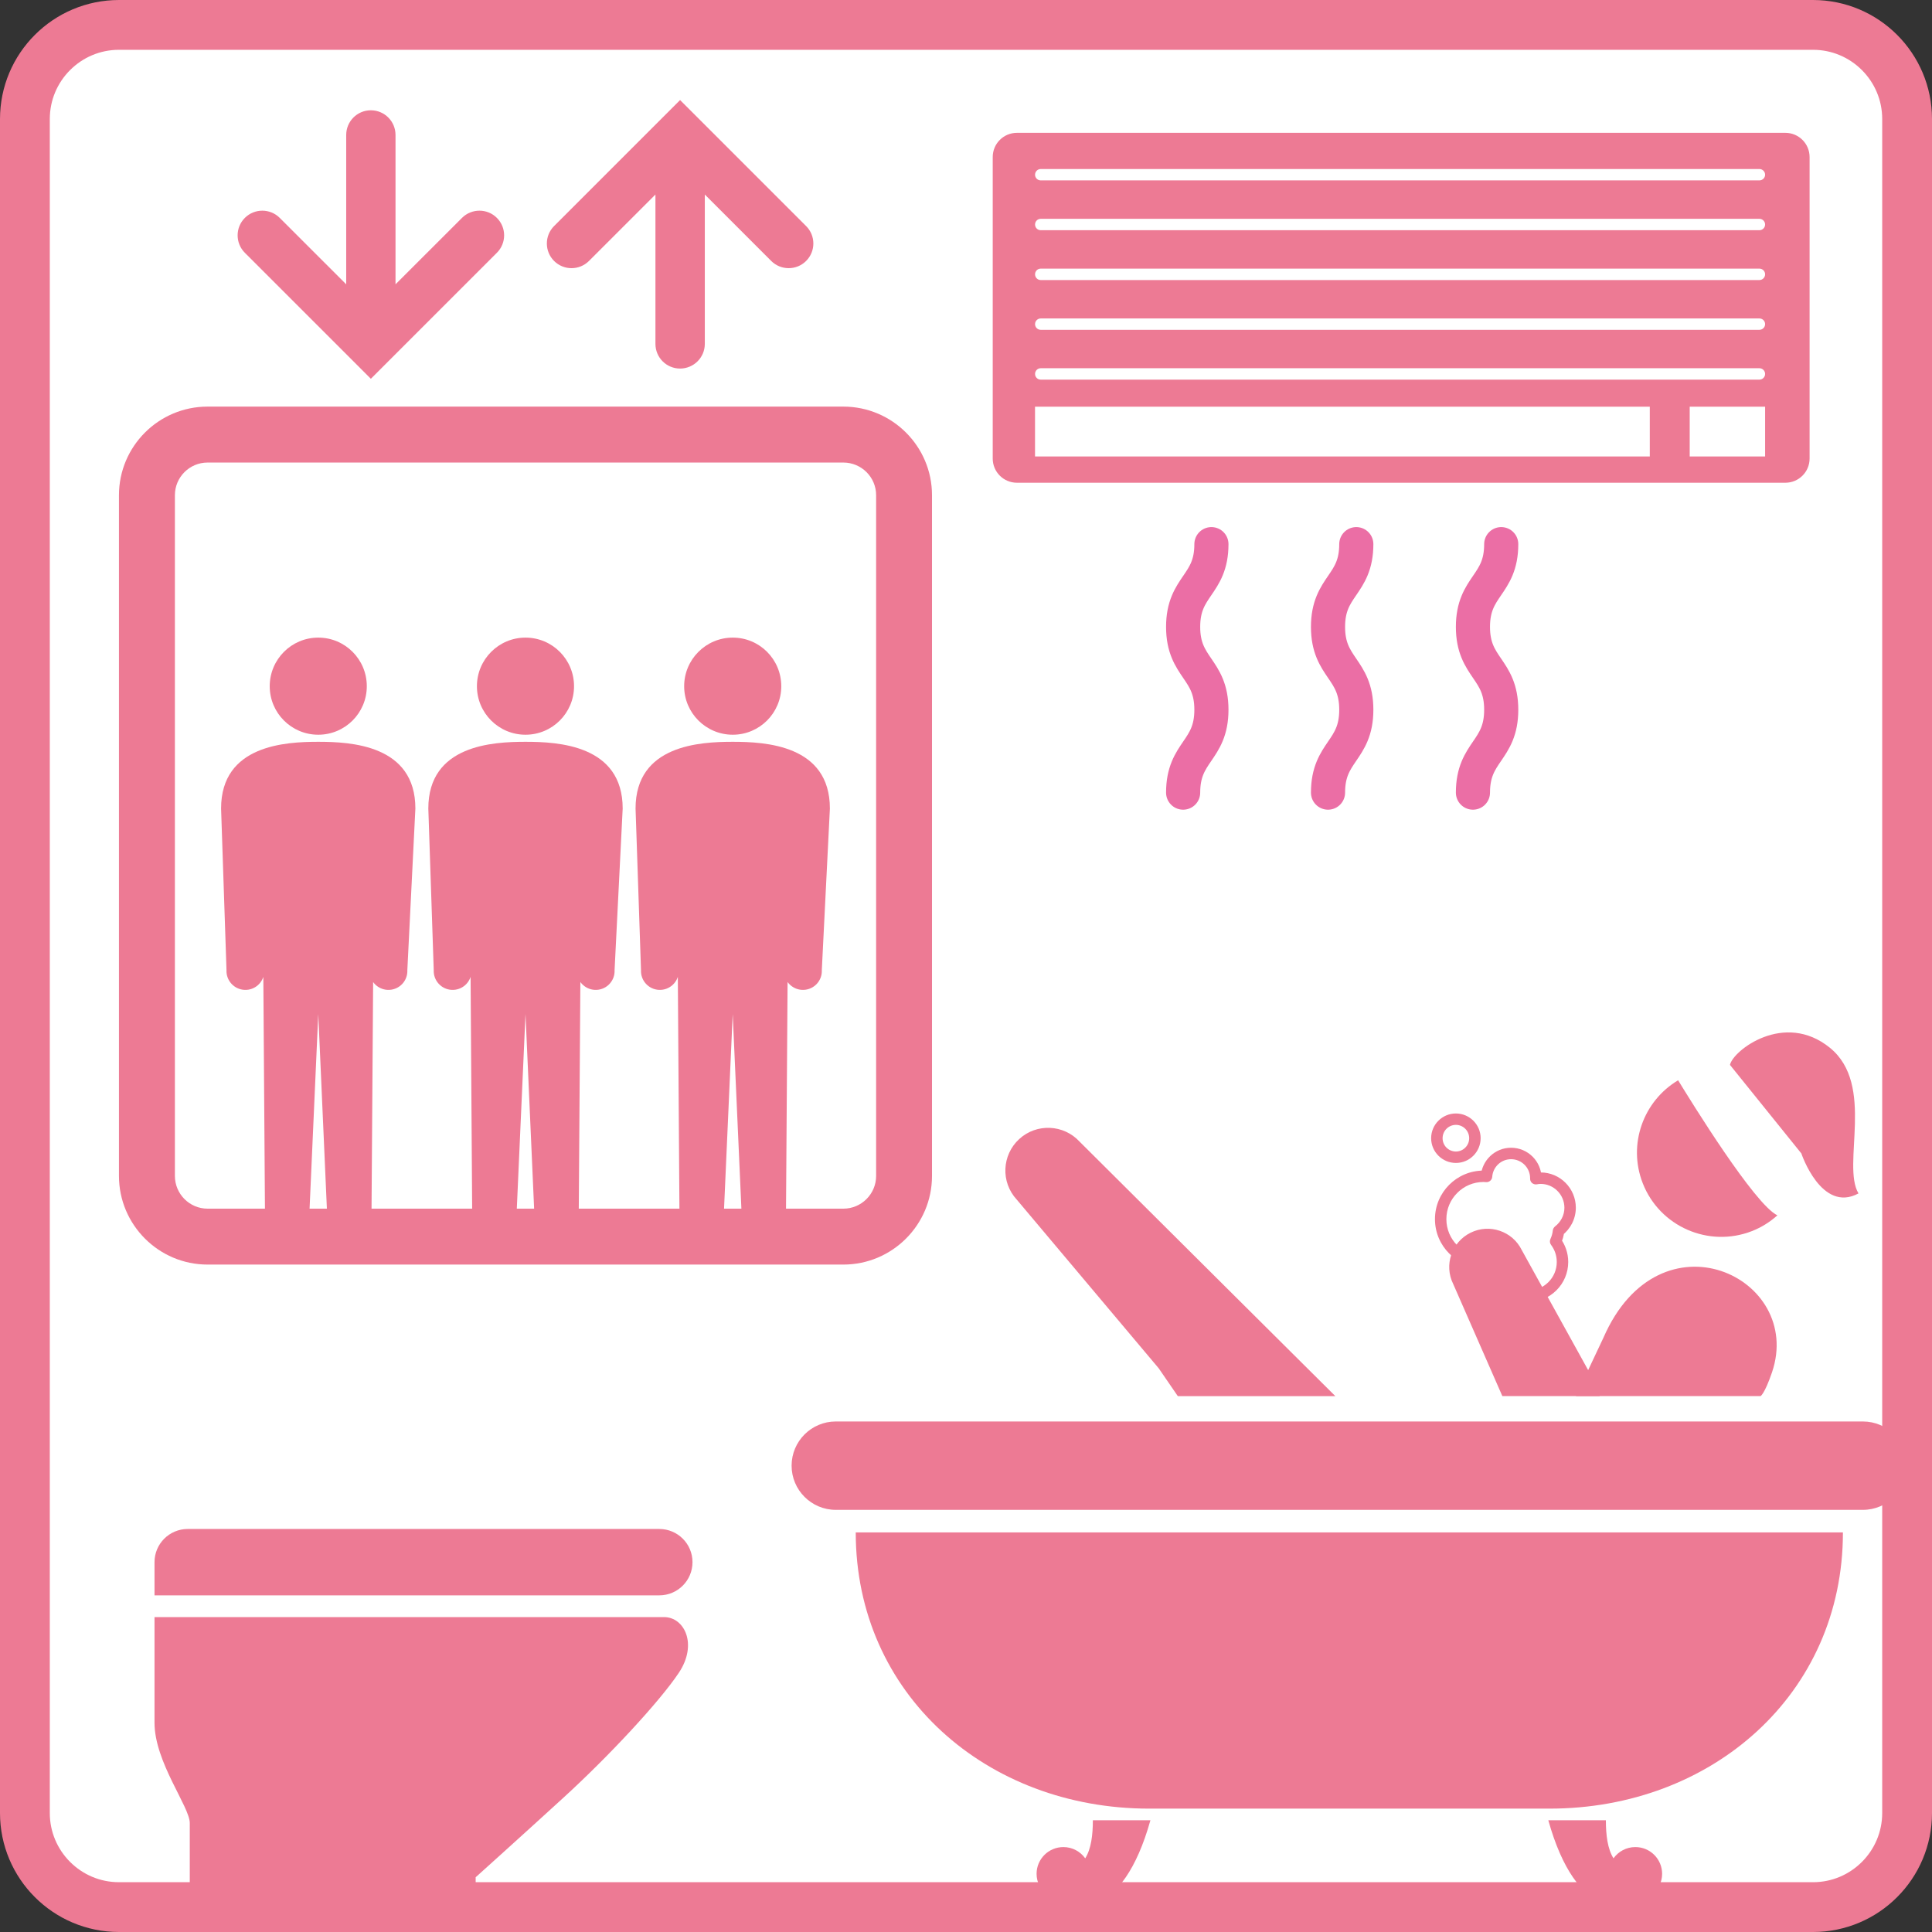 <?xml version="1.0" encoding="UTF-8"?><svg id="_レイヤー_2" xmlns="http://www.w3.org/2000/svg" xmlns:xlink="http://www.w3.org/1999/xlink" viewBox="0 0 58.192 58.192"><rect x="0" y="0" width="58.192" height="58.192" fill="#333333" stroke="none"/><defs><style>.cls-1{fill:#fff;}.cls-2{stroke:#eb6ea5;stroke-linecap:round;stroke-linejoin:round;stroke-width:1.028px;}.cls-2,.cls-3,.cls-4{fill:none;}.cls-5{fill:#ed7a94;}.cls-4{stroke:#ed7a94;stroke-width:1.5px;}.cls-6{clip-path:url(#clippath);}</style><clipPath id="clippath"><path class="cls-3" d="M3.585.75h51.022c1.565,0,2.835,1.27,2.835,2.835v51.023c0,1.564-1.27,2.834-2.834,2.834H3.584c-1.564,0-2.834-1.27-2.834-2.834V3.585C.75,2.02,2.02.75,3.585.75Z"/></clipPath></defs><g id="_レイヤー_1-2"><path class="cls-1" d="M3.585.75h51.022c1.565,0,2.835,1.27,2.835,2.835v51.022c0,1.565-1.27,2.835-2.835,2.835H3.584c-1.564,0-2.834-1.27-2.834-2.834V3.585C.75,2.02,2.02.75,3.585.75Z"/><g class="cls-6"><path class="cls-5" d="M11.048,20.669c0,.807-.654,1.461-1.462,1.461s-1.462-.654-1.462-1.461.653-1.464,1.462-1.464,1.462.655,1.462,1.464"/><path class="cls-5" d="M9.586,22.343c-.985,0-2.927.096-2.927,2.01l.163,4.867c-.015.314.229.58.542.595.315.015.58-.227.595-.541l-.049-2.924.071,10.172c0,.369.299.669.668.669.372,0,.67-.3.67-.669l.267-5.979.265,5.979c0,.369.3.669.671.669.369,0,.668-.3.668-.669l.071-10.172-.128,2.924c.014.314.28.556.595.541.314-.015.556-.281.541-.595l.242-4.867c0-1.914-1.94-2.01-2.925-2.01"/><path class="cls-5" d="M17.29,20.669c0,.807-.654,1.461-1.462,1.461s-1.463-.654-1.463-1.461.655-1.464,1.463-1.464,1.462.655,1.462,1.464"/><path class="cls-5" d="M15.828,22.343c-.986,0-2.927.096-2.927,2.01l.163,4.867c-.014.314.228.58.542.595.315.015.58-.227.595-.541l-.048-2.924.069,10.172c0,.369.3.669.67.669s.669-.3.669-.669l.267-5.979.265,5.979c0,.369.3.669.669.669.372,0,.67-.3.67-.669l.071-10.172-.128,2.924c.014.314.282.556.596.541.313-.015.555-.281.54-.595l.244-4.867c0-1.914-1.941-2.01-2.927-2.01"/><path class="cls-5" d="M23.532,20.669c0,.807-.654,1.461-1.461,1.461s-1.464-.654-1.464-1.461.655-1.464,1.464-1.464,1.461.655,1.461,1.464"/><path class="cls-5" d="M22.069,22.343c-.985,0-2.926.096-2.926,2.01l.164,4.867c-.015.314.227.58.541.595.314.015.58-.227.596-.541l-.049-2.924.07,10.172c0,.369.299.669.669.669s.669-.3.669-.669l.266-5.979.267,5.979c0,.369.299.669.669.669s.669-.3.669-.669l.07-10.172-.128,2.924c.015.314.282.556.596.541.314-.015.556-.281.541-.595l.243-4.867c0-1.914-1.94-2.01-2.927-2.01"/><path class="cls-5" d="M25.402,38.089H6.252c-1.472,0-2.669-1.198-2.669-2.67V14.915c0-1.471,1.197-2.668,2.669-2.668h19.15c1.472,0,2.67,1.197,2.67,2.668v20.504c0,1.472-1.198,2.67-2.67,2.67M6.252,13.932c-.543,0-.984.441-.984.983v20.504c0,.543.441.986.984.986h19.15c.544,0,.987-.443.987-.986V14.915c0-.542-.443-.983-.987-.983H6.252Z"/><path class="cls-5" d="M24.28,6.809l-3.27-3.27-.526-.525-.525.525-3.27,3.27c-.29.29-.29.761,0,1.051.29.29.761.29,1.051,0l2.002-2.001v4.499c0,.411.332.743.742.743s.745-.332.745-.743v-4.499l2,2.001c.145.145.335.217.526.217.19,0,.381-.072.525-.217.291-.29.291-.761,0-1.051"/><path class="cls-5" d="M14.966,6.563c-.289-.29-.76-.29-1.051,0l-2.002,2.001v-4.499c0-.41-.332-.743-.743-.743s-.742.333-.742.743v4.499l-2.002-2.001c-.29-.29-.76-.29-1.051,0-.29.29-.29.761,0,1.051l3.27,3.269.525.526.526-.526,3.27-3.269c.291-.29.291-.761,0-1.051"/><path class="cls-5" d="M53.776,4.001h-23.146c-.404,0-.729.327-.729.729v9.082c0,.401.325.728.729.728h23.146c.403,0,.729-.327.729-.728V4.73c0-.402-.326-.729-.729-.729M49.692,13.749h-18.517v-1.499h18.517v1.499ZM53.165,13.749h-2.271v-1.499h2.271v1.499ZM52.993,11.435h-21.646c-.095,0-.171-.078-.171-.171,0-.096.076-.173.171-.173h21.646c.095,0,.172.077.172.173,0,.093-.077.171-.172.171M52.993,9.934h-21.646c-.095,0-.171-.077-.171-.171,0-.095.076-.171.171-.171h21.646c.095,0,.172.076.172.171,0,.094-.077.171-.172.171M52.993,8.435h-21.646c-.095,0-.171-.077-.171-.173,0-.095.076-.171.171-.171h21.646c.095,0,.172.076.172.171,0,.096-.077.173-.172.173M52.993,6.934h-21.646c-.095,0-.171-.077-.171-.171,0-.096.076-.172.171-.172h21.646c.095,0,.172.076.172.172,0,.094-.077.171-.172.171M52.993,5.433h-21.646c-.095,0-.171-.076-.171-.17,0-.095.076-.172.171-.172h21.646c.095,0,.172.077.172.172,0,.094-.077.17-.172.17"/><path class="cls-2" d="M36.488,16.39c0,1.246-.852,1.246-.852,2.492s.852,1.248.852,2.496-.852,1.248-.852,2.496"/><path class="cls-2" d="M40.852,16.39c0,1.246-.852,1.246-.852,2.492s.852,1.248.852,2.496-.852,1.248-.852,2.496"/><path class="cls-2" d="M45.217,16.39c0,1.246-.852,1.246-.852,2.492s.852,1.248.852,2.496-.852,1.248-.852,2.496"/><path class="cls-5" d="M53.028,42.051s.119-.056.345-.716c.974-2.867-3.383-4.93-5.077-1.044l-.83,1.76h5.562Z"/><path class="cls-5" d="M55.509,46.157c0,4.88-3.955,8.319-8.835,8.319h-12.062c-4.881,0-8.837-3.439-8.837-8.319h29.734Z"/><path class="cls-5" d="M57.442,44.146c0,.735-.597,1.331-1.332,1.331h-30.936c-.734,0-1.331-.596-1.331-1.331s.597-1.331,1.331-1.331h30.936c.735,0,1.332.596,1.332,1.331"/><path class="cls-5" d="M32.917,54.826c0,.442-.051.865-.23,1.147-.148-.206-.387-.339-.657-.339-.446,0-.808.36-.808.806,0,.261.127.492.32.64,0,.003.003.006.003.006.727.605,2.259.765,3.106-2.26h-1.734Z"/><path class="cls-5" d="M48.369,54.826c0,.442.051.865.23,1.147.147-.206.386-.339.658-.339.445,0,.806.36.806.806,0,.261-.126.492-.319.64-.001.003-.003.006-.003.006-.727.605-2.26.765-3.106-2.26h1.734Z"/><path class="cls-5" d="M45.251,42.051h2.922l.064-.056-2.401-4.342c-.281-.572-.973-.805-1.543-.523-.57.281-.806.974-.522,1.545l1.48,3.376Z"/><path class="cls-5" d="M46.942,37.078l.105.136c.25-.192.417-.495.417-.838,0-.585-.475-1.062-1.06-1.062-.067,0-.124.01-.174.018l.028.17.171.018.002-.015v-.018c0-.507-.411-.917-.918-.917-.484,0-.877.377-.911.853l.173.012.01-.172c-.028-.002-.062-.005-.102-.005-.807,0-1.462.655-1.462,1.463s.655,1.462,1.462,1.462c.125,0,.246-.018.361-.047l-.043-.166-.172-.009-.002.041v.009c0,.665.538,1.203,1.204,1.204.664-.001,1.204-.539,1.204-1.204,0-.272-.092-.523-.243-.724l-.137.103.155.074c.054-.113.09-.237.104-.367l-.172-.019.105.136-.105-.136-.171-.018c-.009.091-.034.176-.071.257-.028.059-.021.126.017.177.109.146.173.322.173.517,0,.237-.095.451-.252.607-.156.155-.37.252-.607.252-.239,0-.452-.097-.609-.252-.156-.156-.251-.37-.251-.607h-.172l.172.007v-.04c.004-.054-.02-.108-.062-.141-.042-.035-.099-.048-.15-.034-.09.023-.182.036-.276.036-.309-.001-.588-.126-.79-.328-.203-.203-.328-.481-.328-.79s.125-.589.328-.791c.202-.204.481-.328.79-.329.021,0,.048.003.079.005.094.006.176-.064.184-.159.021-.298.266-.532.567-.532.318,0,.574.257.574.572h.172l-.171-.017v.014c-.006.053.013.106.052.144.039.035.094.053.147.044.044-.008.082-.013.117-.013.198,0,.376.08.506.211.13.13.209.308.21.506,0,.23-.111.432-.283.565-.037.031-.06.072-.066.119l.171.018Z"/><path class="cls-5" d="M43.852,34.857v.171c.41,0,.744-.333.745-.745,0-.411-.335-.744-.745-.745-.412,0-.746.334-.746.745s.334.745.746.745v-.344c-.223-.001-.401-.179-.401-.401s.178-.401.401-.402c.222.001.4.181.4.402s-.178.4-.4.401v.173Z"/><path class="cls-5" d="M52.107,32.075c.087-.43,1.635-1.634,3.011-.515,1.375,1.118.344,3.526.86,4.386-1.118.603-1.721-1.204-1.721-1.204l-2.15-2.667Z"/><path class="cls-5" d="M54.211,33.796s-.001-.002-.002-.003c-.305-.783-.957-1.326-1.71-1.528.512.392,1.193.955,1.712,1.531"/><path class="cls-5" d="M50.545,32.538c-1.047.623-1.523,1.928-1.066,3.1.509,1.305,1.983,1.952,3.289,1.443.291-.114.547-.277.767-.475-.684-.323-2.597-3.425-2.99-4.068"/><path class="cls-5" d="M37.227,39.074l-4.71-4.688c-.481-.523-1.297-.557-1.819-.077-.524.483-.558,1.297-.076,1.82l4.279,5.085.575.838h4.745l-2.994-2.978Z"/><path class="cls-5" d="M19.858,48.052c.553,0,1-.447,1-1s-.447-.999-1-.999H5.654c-.552,0-1,.447-1,.999v1h15.204Z"/><path class="cls-5" d="M4.654,48.707h15.347c.612,0,1.02.815.448,1.674-.569.856-2.087,2.495-3.483,3.77-1.27,1.161-2.639,2.392-2.639,2.392v.898H5.716v-2.531c0-.489-1.062-1.836-1.062-3.02v-3.183Z"/></g><path class="cls-4" d="M3.585.75h51.022c1.565,0,2.835,1.27,2.835,2.835v51.022c0,1.565-1.27,2.835-2.835,2.835H3.584c-1.564,0-2.834-1.27-2.834-2.834V3.585C.75,2.02,2.02.75,3.585.75Z"/></g></svg>